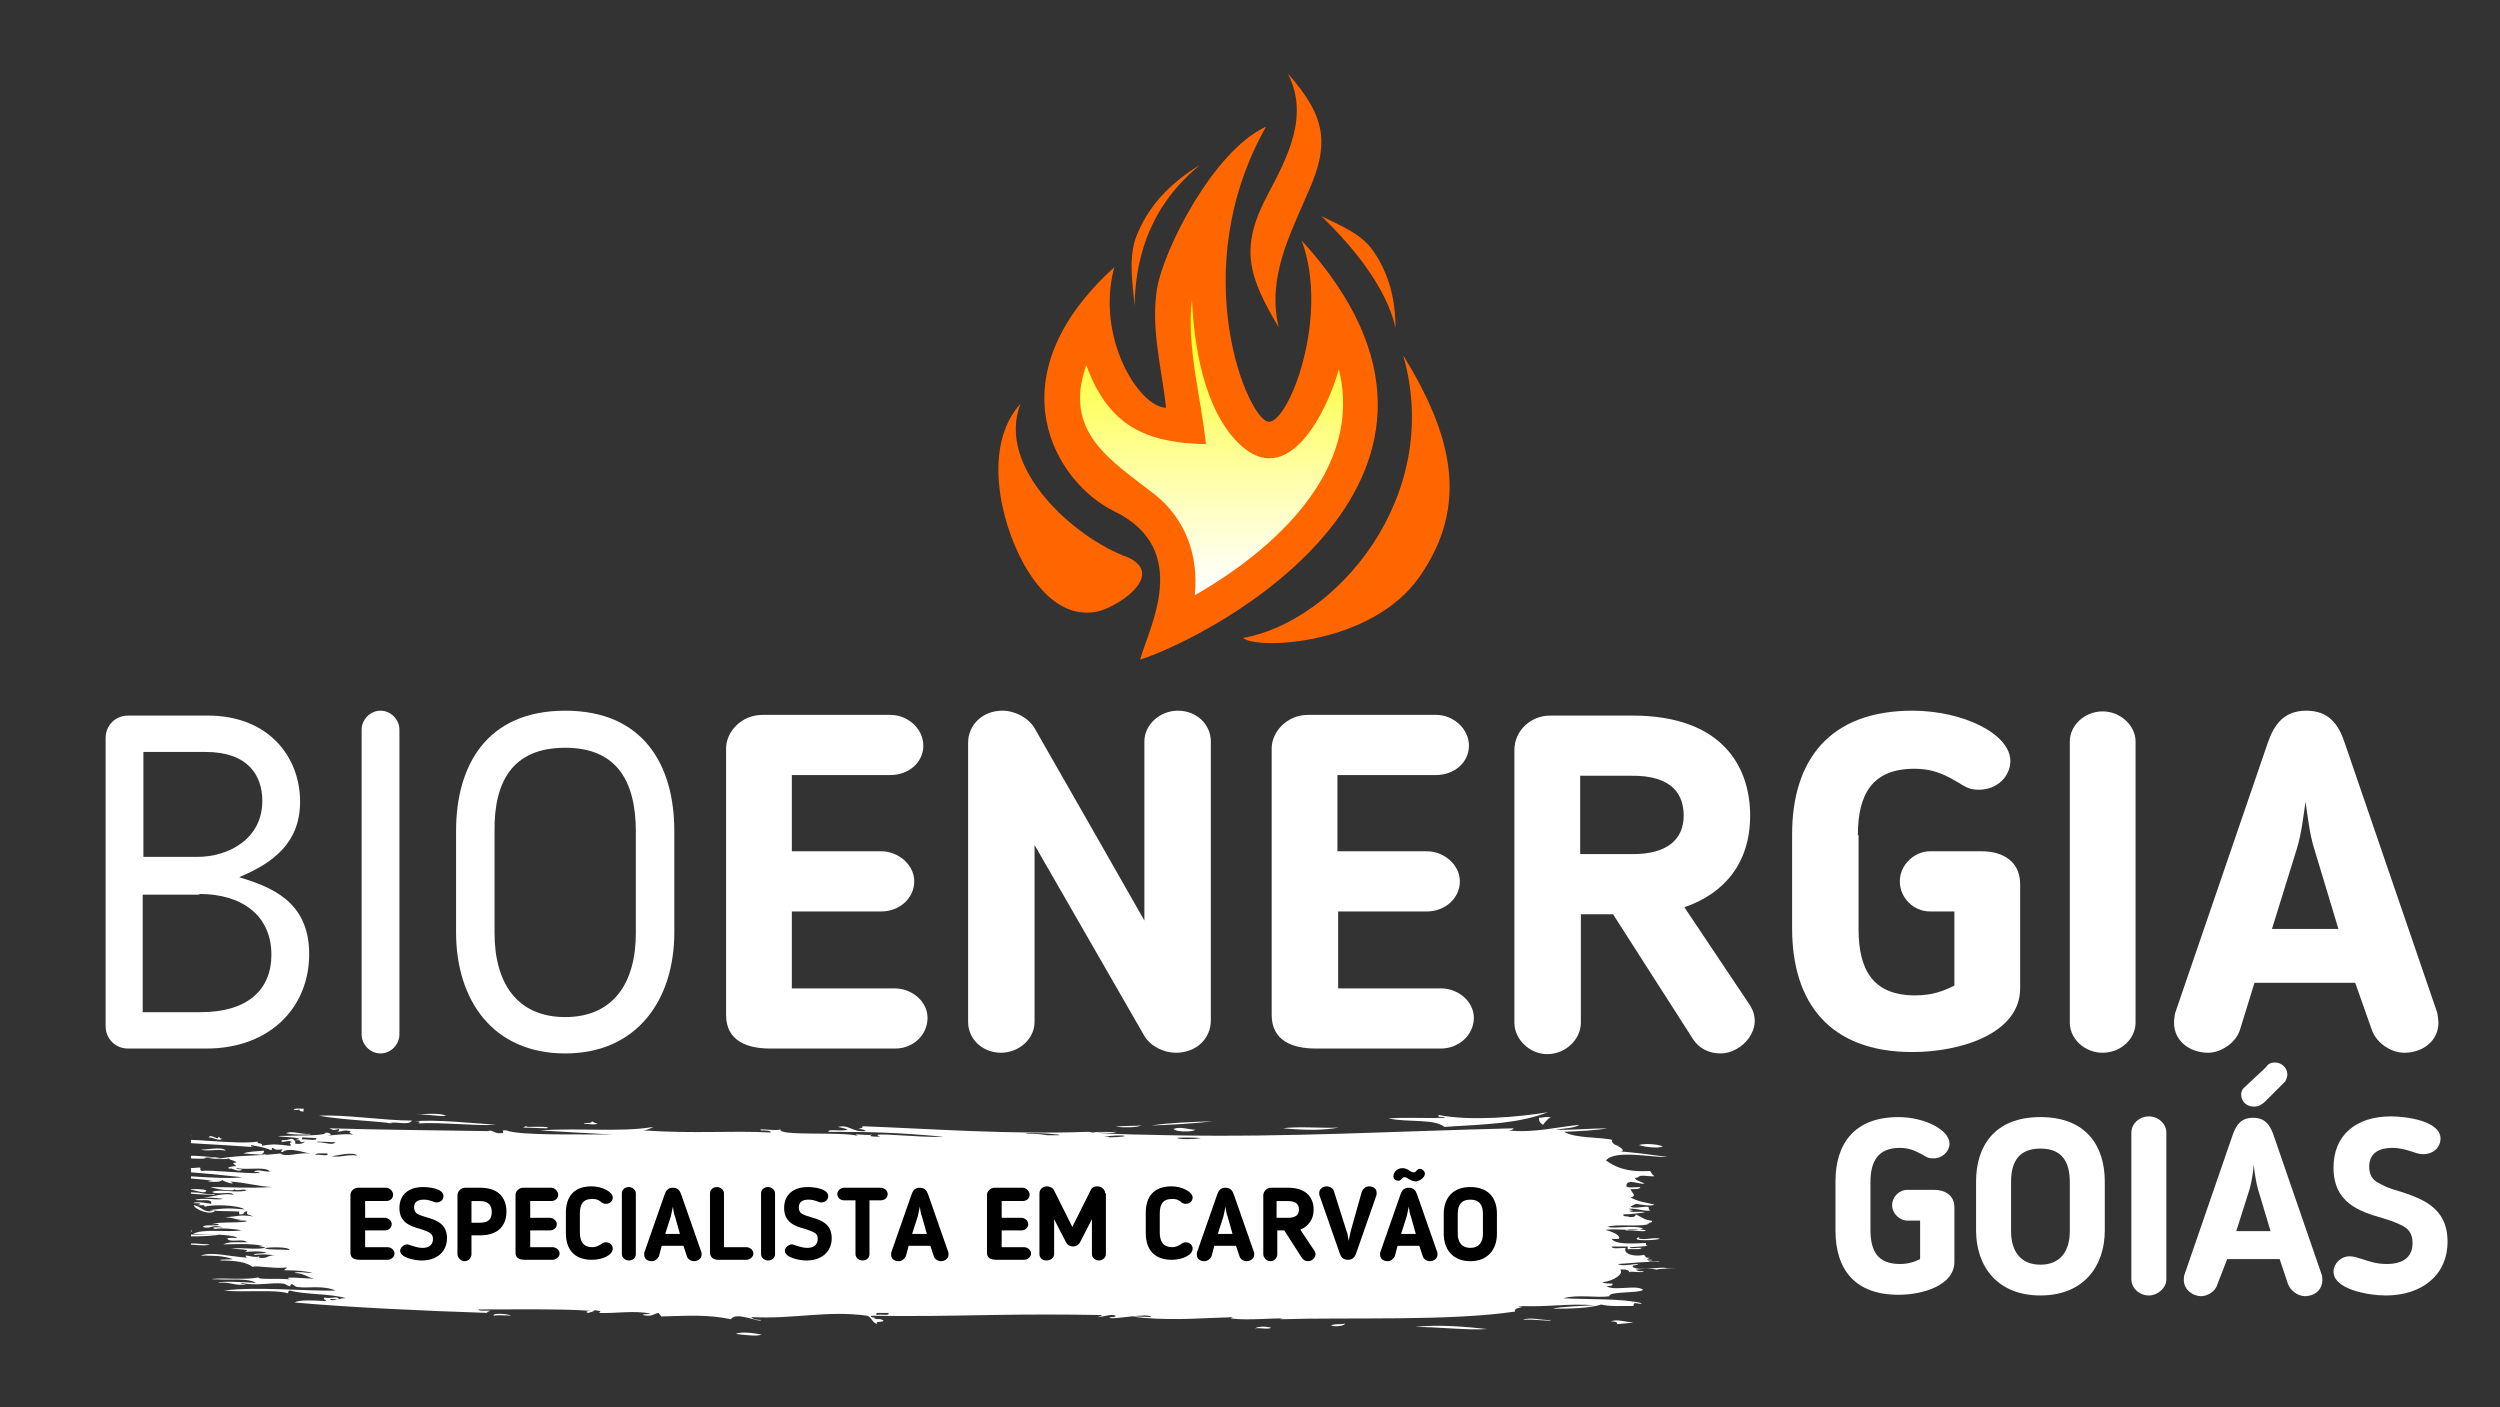 <?xml version="1.0" encoding="utf-8"?>
<!-- Generator: Adobe Illustrator 25.4.1, SVG Export Plug-In . SVG Version: 6.00 Build 0)  -->
<svg version="1.1" id="Camada_1" xmlns="http://www.w3.org/2000/svg" xmlns:xlink="http://www.w3.org/1999/xlink" x="0px" y="0px"
	 viewBox="0 0 357.4 201.2" style="enable-background:new 0 0 357.4 201.2;" xml:space="preserve">
<rect x="0" y="0" width="357.4" height="201.2" fill="#333333" stroke="none"/>
<style type="text/css">
	.st0{display:none;}
	.st1{display:inline;}
	.st2{display:inline;clip-path:url(#SVGID_00000010311228793615658210000007797294554097305231_);fill:#FFFFFF;}
	.st3{display:inline;clip-path:url(#SVGID_00000123435476718881403660000004219388907312716191_);}
	.st4{clip-path:url(#SVGID_00000002357322094516428690000016564447510719166865_);fill:#FF6600;}
	
		.st5{clip-path:url(#SVGID_00000002357322094516428690000016564447510719166865_);fill:url(#SVGID_00000049209985203023922700000001518020312097619344_);}
	.st6{clip-path:url(#SVGID_00000011024584536944051520000006068621697136293779_);fill:#FFFFFF;}
	
		.st7{clip-path:url(#SVGID_00000014613905418039387710000016541281663117505420_);fill:url(#SVGID_00000148663076634459939860000016154634952849087661_);}
	.st8{clip-path:url(#SVGID_00000168084881269846251390000001613761292558709916_);}
</style>
<g class="st0">
	<defs>
		<rect id="SVGID_1_" x="-6.9" y="-43.4" width="375" height="382.5"/>
	</defs>
	<clipPath id="SVGID_00000158738962758521631400000017324397677460154527_" class="st1">
		<use xlink:href="#SVGID_1_"  style="overflow:visible;"/>
	</clipPath>
	
		<rect x="-6.9" y="-43.4" style="display:inline;clip-path:url(#SVGID_00000158738962758521631400000017324397677460154527_);fill:#FFFFFF;" width="375" height="382.5"/>
	
		<rect x="-6.9" y="-43.4" style="display:inline;clip-path:url(#SVGID_00000158738962758521631400000017324397677460154527_);fill:#FFFFFF;" width="375" height="375"/>
</g>
<g class="st0">
	<defs>
		<rect id="SVGID_00000129927053627864685310000001675363075105600162_" x="-6.9" y="-43.4" width="375" height="375"/>
	</defs>
	<clipPath id="SVGID_00000070818377739250728530000015134223120785459362_" class="st1">
		<use xlink:href="#SVGID_00000129927053627864685310000001675363075105600162_"  style="overflow:visible;"/>
	</clipPath>
	
		<rect x="-6.9" y="-43.4" style="display:inline;clip-path:url(#SVGID_00000070818377739250728530000015134223120785459362_);" width="375" height="375"/>
</g>
<g>
	<defs>
		<rect id="SVGID_00000125588286385765714640000011364740880545388451_" x="140.5" y="10.5" width="76.4" height="83.9"/>
	</defs>
	<clipPath id="SVGID_00000109749122481481748050000010628472434742605232_">
		<use xlink:href="#SVGID_00000125588286385765714640000011364740880545388451_"  style="overflow:visible;"/>
	</clipPath>
	<path style="clip-path:url(#SVGID_00000109749122481481748050000010628472434742605232_);fill:#FF6600;" d="M163,94.3
		c1.1-4.3,7.6-15.7-3.7-21.2c-8.4-4.1-17.5-19,0-34.9c-2.7,10,3.5,20,7.4,20.1c-0.6-5.6-2.2-11.2-1.3-17c0.9-5.5,8-19.7,15.6-23.2
		c-11.7,20.7-2.5,42.2,0.4,42.2c2.9,0,8.7-15,4.7-25.9C216.9,68.1,173.5,90.9,163,94.3z"/>
	<path style="clip-path:url(#SVGID_00000109749122481481748050000010628472434742605232_);fill:#FF6600;" d="M167.1,89.9
		c2.4-7.7,1.2-15.3-6.7-19.1c-10.1-5-10.3-17.5-4.2-25.6c0.7,7.6,4.8,16,13.3,15.7c-0.5-4.9-1.6-9.8-1.8-14.7
		c-0.3-6.6,3-12.8,6.6-18.1c-2.6,9.8-2.5,22.2,2.8,31.2c7.2,12.4,12.9-10.8,13-15.7C202.4,63.8,184.7,81.6,167.1,89.9z"/>
	
		<linearGradient id="SVGID_00000069365170407733575700000017226269831555487914_" gradientUnits="userSpaceOnUse" x1="89.961" y1="93.676" x2="89.961" y2="206.849" gradientTransform="matrix(0.372 0 0 -0.374 139.643 120.154)">
		<stop  offset="0" style="stop-color:#FFFFFF"/>
		<stop  offset="9.500001e-02" style="stop-color:#FFFFF0"/>
		<stop  offset="0.278" style="stop-color:#FFFFC8"/>
		<stop  offset="0.532" style="stop-color:#FFFF87"/>
		<stop  offset="0.842" style="stop-color:#FFFF2F"/>
		<stop  offset="1" style="stop-color:#FFFF00"/>
	</linearGradient>
	
		<path style="clip-path:url(#SVGID_00000109749122481481748050000010628472434742605232_);fill:url(#SVGID_00000069365170407733575700000017226269831555487914_);" d="
		M170.8,85.1c0.6-5.6-1.3-10.9-5.7-14.4c-6.3-4.9-13.2-8.9-9.8-18.5c3.2,8.8,8.6,11.1,17.1,11.3c-0.7-6.7-2.8-14-2-20.7
		c0.3,6.6,1.7,15.7,6.7,20.6c7.2,7,12.8-5.1,14.3-10.6C195,67.2,182,78.7,170.8,85.1z"/>
	<path style="clip-path:url(#SVGID_00000109749122481481748050000010628472434742605232_);fill:#FF6600;" d="M182.8,46.8
		c-4.3-7.3-5.7-11.3-1.5-19.1c2.8-5.3,5.9-11.2,2.8-17.2c5.5,6.2,6,10.1,2.9,17C184.5,33.4,181.1,39.6,182.8,46.8z"/>
	<path style="clip-path:url(#SVGID_00000109749122481481748050000010628472434742605232_);fill:#FF6600;" d="M181.1,40.3
		c-3.2-8.6,5-15.1,5.7-23.4C189.9,24.3,182,32.9,181.1,40.3z"/>
	<path style="clip-path:url(#SVGID_00000109749122481481748050000010628472434742605232_);fill:#FF6600;" d="M162.2,43.7
		c-0.3-3.4-1-7.3,0.5-10.5c1.8-4.2,4.9-7.2,8.8-9.6C169.4,25.5,162.4,31,162.2,43.7z"/>
	<path style="clip-path:url(#SVGID_00000109749122481481748050000010628472434742605232_);fill:#FF6600;" d="M188.9,30.9
		c2.6,1.3,5.8,2.5,7.5,5.1c2.2,3.2,3.1,6.9,3.1,10.9C199,44.5,197.1,38.8,188.9,30.9z"/>
	<path style="clip-path:url(#SVGID_00000109749122481481748050000010628472434742605232_);fill:#FF6600;" d="M161.3,79.7
		c-7.6-2.7-19-12.8-15.4-22c-5.4,6-3,16.7,0.5,23c2.1,3.7,5.4,7.5,10.1,6.8C159.4,87.1,166.8,82.3,161.3,79.7z"/>
	<path style="clip-path:url(#SVGID_00000109749122481481748050000010628472434742605232_);fill:#FF6600;" d="M155.3,85.2
		c-6.3,0-9.3-10.4-9.9-15.2c3.9,6.3,9.4,8.5,15.3,12.3C159.6,83.8,157.2,85.2,155.3,85.2z"/>
	<path style="clip-path:url(#SVGID_00000109749122481481748050000010628472434742605232_);fill:#FF6600;" d="M177.7,91.2
		c13.2-2.3,28.7-20.1,22.9-40.4c6.9,11.2,9.6,21.3,2.3,31.7C196,92.3,179.6,92.9,177.7,91.2z"/>
	<path style="clip-path:url(#SVGID_00000109749122481481748050000010628472434742605232_);fill:#FF6600;" d="M190.1,88.1
		c7.5-5.8,12.7-14.6,14-24C206.9,75,200.6,85,190.1,88.1z"/>
</g>
<g>
	<defs>
		<rect id="SVGID_00000005252896144357443370000000013007785238112662_" x="-6.9" y="-43.4" width="375" height="375"/>
	</defs>
	<clipPath id="SVGID_00000032632477811154186240000010435907536165304978_">
		<use xlink:href="#SVGID_00000005252896144357443370000000013007785238112662_"  style="overflow:visible;"/>
	</clipPath>
	<path style="clip-path:url(#SVGID_00000032632477811154186240000010435907536165304978_);fill:#FFFFFF;" d="M29.5,149.9
		c9.1,0,14.7-5.9,14.7-13.5c0-7.6-5.5-9.6-10-11c5-2.1,8.7-5,8.7-10.8c0-6.3-4.4-12.3-13.2-12.3H18.3c-1.8,0-3.2,1.4-3.2,3.2v41.2
		c0,1.8,1.4,3.2,3.2,3.2H29.5z M28.5,127.8c6,0,10.3,3,10.3,8.7c0,4.9-3.3,8.2-10.1,8.2h-8.3v-16.8H28.5z M20.5,122.5v-15h8.9
		c6.1,0,8.1,3.4,8.1,7c0,5.5-4.9,8-9.3,8H20.5z"/>
	<path style="clip-path:url(#SVGID_00000032632477811154186240000010435907536165304978_);fill:#FFFFFF;" d="M51.7,147.9
		c0,1.4,1.2,2.7,2.7,2.7c1.5,0,2.7-1.3,2.7-2.7v-43.6c0-1.4-1.2-2.7-2.7-2.7c-1.5,0-2.7,1.3-2.7,2.7V147.9z"/>
	<path style="clip-path:url(#SVGID_00000032632477811154186240000010435907536165304978_);fill:#FFFFFF;" d="M80.8,106.9
		c7.4,0,10.1,4.8,10.1,12v14.5c0,7.1-3.2,12-10.1,12s-10.1-4.9-10.1-12v-14.5C70.6,111.7,73.3,106.9,80.8,106.9z M80.8,150.6
		c10.3,0,15.6-7.7,15.6-17.3v-14.5c0-9.4-4.4-17.2-15.6-17.2s-15.6,7.8-15.6,17.2v14.5C65.2,142.9,70.4,150.6,80.8,150.6z"/>
	<path style="clip-path:url(#SVGID_00000032632477811154186240000010435907536165304978_);fill:#FFFFFF;" d="M132.6,145.5
		c0-2.3-2.2-4.2-4.7-4.2h-14.7v-11h12.8c2.6,0,4.7-1.9,4.7-4.3c0-2.4-2.3-4.3-4.7-4.3h-12.8v-10.9h14.1c2.6,0,4.7-1.8,4.7-4.2
		c0-2.4-2.2-4.4-4.7-4.4h-18.3c-3,0-5.2,2.4-5.2,4.8v38.1c0,3.7,3,4.8,6.3,4.8h17.9C130.5,149.9,132.6,148,132.6,145.5z"/>
	<path style="clip-path:url(#SVGID_00000032632477811154186240000010435907536165304978_);fill:#FFFFFF;" d="M168.1,150.5
		c3,0,5-2.1,5-4.6V106c0-2.4-2-4.4-4.7-4.4c-2.6,0-4.8,2-4.8,4.4v25.6c-6.2-10.9-9.7-17-15.7-27.5c-0.9-1.5-2.8-2.5-4.6-2.5
		c-2.8,0-4.9,2-4.9,4.6v39.9c0,2.4,2,4.4,4.7,4.4c2.6,0,4.8-2,4.8-4.4v-25.3l15.7,27.3C164.5,149.6,166.4,150.5,168.1,150.5z"/>
	<path style="clip-path:url(#SVGID_00000032632477811154186240000010435907536165304978_);fill:#FFFFFF;" d="M210.7,145.5
		c0-2.3-2.2-4.2-4.7-4.2h-14.7v-11H204c2.6,0,4.7-1.9,4.7-4.3c0-2.4-2.3-4.3-4.7-4.3h-12.8v-10.9h14.1c2.6,0,4.7-1.8,4.7-4.2
		c0-2.4-2.2-4.4-4.7-4.4h-18.3c-3,0-5.2,2.4-5.2,4.8v38.1c0,3.7,3,4.8,6.3,4.8h17.9C208.5,149.9,210.7,148,210.7,145.5z"/>
	<path style="clip-path:url(#SVGID_00000032632477811154186240000010435907536165304978_);fill:#FFFFFF;" d="M240.7,116.6
		c0,3.5-2.5,5.5-7.2,5.5h-7.6v-11.2h7.2C239.3,110.8,240.7,113.8,240.7,116.6z M250.2,116.6c0-7.1-4.1-14.3-16.8-14.3h-11.8
		c-2.8,0-5.1,2.2-5.1,4.9v39c0,2.4,2.2,4.5,4.7,4.5c2.6,0,4.8-2.1,4.8-4.5v-15.5h4.6l11.4,17.8c0.9,1.4,2.3,2.1,4,2.1
		c3,0,6.4-3.6,4.1-7l-9.3-13.9C246.6,127.7,250.2,123.3,250.2,116.6z"/>
	<path style="clip-path:url(#SVGID_00000032632477811154186240000010435907536165304978_);fill:#FFFFFF;" d="M265.6,119.4
		c0-5.8,2-9.5,8.1-9.5c2.2,0,3.9,0.6,5.6,1.6l0.7,0.4c0.9,0.5,1.4,1,2.9,1c2.6,0,4.5-1.9,4.5-4.1c0-3.9-6.8-7.2-14-7.2
		c-11.8,0-17.2,7-17.2,17.7v13.4c0,10.7,5.4,17.7,17.2,17.7c7,0,15.4-2.7,15.4-9.1v-14.9c0-3.2-2.4-4.7-5.5-4.7h-7.4
		c-2.2,0-4.3,1.9-4.3,4.3c0,2.4,2,4.3,4.3,4.3h3.5v10.6c-1.6,0.8-3.2,1.4-5.6,1.4c-6.1,0-8.1-3.7-8.1-9.5V119.4z"/>
	<path style="clip-path:url(#SVGID_00000032632477811154186240000010435907536165304978_);fill:#FFFFFF;" d="M295.9,146.2
		c0,2.3,2.1,4.3,4.7,4.3c2.6,0,4.7-2,4.7-4.3V106c0-2.3-2.2-4.3-4.7-4.3c-2.6,0-4.7,2-4.7,4.3V146.2z"/>
	<path style="clip-path:url(#SVGID_00000032632477811154186240000010435907536165304978_);fill:#FFFFFF;" d="M334.3,132.8h-9.5
		l3.6-11.6c0.6-2,0.9-4.5,1.2-6.6c0.3,2.1,0.6,4.7,1.2,6.6L334.3,132.8z M322.3,140.5h14.4l2.4,6.8c0.7,1.9,2.8,3.2,4.6,3.2
		c2.8,0,4.9-1.8,4.9-4.3c0-0.3-0.1-1.1-0.2-1.5l-13.2-38.5c-0.9-2.7-2.3-4.6-5.5-4.6c-3.2,0-4.6,2-5.5,4.6L311,144.7
		c-0.1,0.3-0.2,1.1-0.2,1.5c0,2.6,2.2,4.3,4.9,4.3c1.6,0,3.8-1.2,4.5-3.2L322.3,140.5z"/>
	<path style="clip-path:url(#SVGID_00000032632477811154186240000010435907536165304978_);fill:#FFFFFF;" d="M267.4,169
		c0-3,1.1-4.9,4.2-4.9c1.1,0,2,0.3,2.9,0.8l0.4,0.2c0.5,0.3,0.7,0.5,1.5,0.5c1.3,0,2.3-1,2.3-2.1c0-2-3.6-3.8-7.3-3.8
		c-6.2,0-9,3.7-9,9.2v7c0,5.6,2.8,9.2,9,9.2c3.6,0,8-1.4,8-4.7v-7.8c0-1.7-1.3-2.5-2.9-2.5h-3.8c-1.2,0-2.2,1-2.2,2.2
		s1.1,2.2,2.2,2.2h1.8v5.5c-0.8,0.4-1.7,0.7-2.9,0.7c-3.2,0-4.2-1.9-4.2-4.9V169z"/>
	<path style="clip-path:url(#SVGID_00000032632477811154186240000010435907536165304978_);fill:#FFFFFF;" d="M291.7,164.2
		c3.1,0,4.2,1.9,4.2,4.8v7c0,2.8-1.3,4.8-4.2,4.8c-2.9,0-4.2-2-4.2-4.8v-7C287.5,166.1,288.6,164.2,291.7,164.2z M291.7,185.2
		c6.1,0,9.2-4.1,9.2-9.3v-7c0-5-2.6-9.2-9.2-9.2c-6.6,0-9.2,4.2-9.2,9.2v7C282.5,181.1,285.6,185.2,291.7,185.2z"/>
	<path style="clip-path:url(#SVGID_00000032632477811154186240000010435907536165304978_);fill:#FFFFFF;" d="M304.7,182.9
		c0,1.2,1.1,2.3,2.5,2.3c1.3,0,2.5-1.1,2.5-2.3v-21c0-1.2-1.1-2.3-2.5-2.3c-1.4,0-2.5,1.1-2.5,2.3V182.9z"/>
	<path style="clip-path:url(#SVGID_00000032632477811154186240000010435907536165304978_);fill:#FFFFFF;" d="M320.7,155.6
		c-0.2,0.3-0.3,0.5-0.3,0.9c0,1,0.8,1.7,1.8,1.7c0.8,0,1.1-0.3,1.6-0.7l2.9-2.9c0.2-0.4,0.3-0.7,0.3-1c0-1-0.9-1.7-1.7-1.7
		c-0.8,0-1,0.2-1.4,0.7l-0.3,0.3L320.7,155.6z M324.6,176h-4.9l1.9-6c0.3-1,0.5-2.4,0.6-3.5c0.1,1.1,0.3,2.4,0.6,3.5L324.6,176z
		 M318.4,180h7.5l1.2,3.6c0.4,1,1.5,1.7,2.4,1.7c1.4,0,2.5-0.9,2.5-2.3c0-0.2,0-0.6-0.1-0.8l-6.9-20c-0.5-1.4-1.2-2.4-2.9-2.4
		s-2.4,1-2.9,2.4l-6.9,20c-0.1,0.2-0.1,0.6-0.1,0.8c0,1.3,1.2,2.3,2.5,2.3c0.8,0,2-0.6,2.3-1.7L318.4,180z"/>
	<path style="clip-path:url(#SVGID_00000032632477811154186240000010435907536165304978_);fill:#FFFFFF;" d="M344.9,177.7
		c0,1.9-1.2,3-3.7,3c-1.5,0-2.6-0.4-3.5-0.7c-0.7-0.2-1.2-0.4-1.8-0.4c-1.3,0-2.3,1.1-2.3,2.2c0,2.5,4.9,3.4,7.5,3.4
		c5,0,8.8-2.8,8.8-7.7c0-5-3.8-6.2-7.2-7.3c-0.8-0.2-1.6-0.5-2.5-1c-0.6-0.3-1.5-0.8-1.5-2.4c0-2.1,1.6-2.7,3.3-2.7
		c1.2,0,2,0.3,2.7,0.5c0.6,0.2,1.1,0.4,1.7,0.4c1.6,0,2.5-1.1,2.5-2.2c0-2.6-5-3.2-7.1-3.2c-5,0-8.2,2.7-8.2,7.3
		c0,5.1,3.7,6.3,7.2,7.3c1,0.3,1.8,0.6,2.6,1C344.1,175.6,344.9,176.1,344.9,177.7z"/>
</g>
<g>
	<defs>
		<rect id="SVGID_00000101082631523679690560000016331478462739271325_" x="27.3" y="156.5" width="214.2" height="34.7"/>
	</defs>
	<clipPath id="SVGID_00000176009263025444553610000017667809588922696590_">
		<use xlink:href="#SVGID_00000101082631523679690560000016331478462739271325_"  style="overflow:visible;"/>
	</clipPath>
	
		<linearGradient id="SVGID_00000168075016141499571600000006061092475069916819_" gradientUnits="userSpaceOnUse" x1="31.523" y1="362.63" x2="219.517" y2="362.63" gradientTransform="matrix(1.219 0 0 -1.214 -28.056 613.991)">
		<stop  offset="0" style="stop-color:#FFFFFF"/>
		<stop  offset="0.323" style="stop-color:#FFFFFF"/>
		<stop  offset="1" style="stop-color:#FFFFFF"/>
	</linearGradient>
	
		<path style="clip-path:url(#SVGID_00000176009263025444553610000017667809588922696590_);fill:url(#SVGID_00000168075016141499571600000006061092475069916819_);" d="
		M30,177.9c-1.1,0-2.8-0.3-3.4,0C27.6,177.9,29.4,178.2,30,177.9z M24.3,178.4c0.7-0.1,2.7,0.1,2,0C25.8,178,24.3,177.8,24.3,178.4z
		 M70.6,188.1c0.7-0.2,3,0.1,2.3-0.1C72.2,187.8,70.3,187.7,70.6,188.1z M179.4,189.9c0.7-0.1,2.1,0.2,2.3-0.1
		C180.9,189.6,179.9,189.6,179.4,189.9z M192.3,189.2c-0.5,0.2-1.7,0-2,0.3C190.7,189.7,192.2,189.6,192.3,189.2z M30.6,170.8
		c0.1-0.1,0.4-0.3,0-0.1c-0.9,0.1-2.1-0.2-2.3-0.2C23.1,170.2,27.2,170.8,30.6,170.8z M29.5,170.2c-0.1-0.2-2.1-0.3-2.3-0.1
		C28,170.1,29.3,170.8,29.5,170.2z M24.4,176.1c1.7,0,2.5,0.1,3.1,0c-0.5-0.1,0.2-0.2-0.3-0.3c0.1,0.2-1.6,0.2-1.4-0.1
		c0.2,0,0.3-0.1,0-0.1C25.7,176,24.6,175.8,24.4,176.1z M19.5,177.4c1.2-0.1,2.2,0.5,2.8,0.1C21.7,177.4,19,177,19.5,177.4z
		 M20.9,170.1c1,0.1,3.1,0.5,4,0.2C23.4,170.3,21.8,169.7,20.9,170.1z M31.5,176.5c-3.7,0-5.7-0.1-7.7,0.2
		C26.8,176.8,29.7,176.8,31.5,176.5z M21,173.7c0.2,0.1,3.1,0,2.9-0.1c-1,0.1-1.2-0.2-1.7-0.3c-0.2,0.2-0.9,0.1-0.3,0.4
		C21.6,173.6,21.1,173.5,21,173.7z M105.2,190.7c1,0.1,2.9,0.4,3.7,0.1C107.9,190.6,106,190.3,105.2,190.7z M32.3,164.5
		c-0.6-0.7-3,0-3.7-0.2C29.6,164.7,30.8,164.2,32.3,164.5z M25.1,165.5c3.4,0.2,3.7,0.2,6.3,0C28.5,165.3,27,165,25.1,165.5z
		 M23.8,164.1 M23.3,167.4c-0.9-0.1-1.9-0.3-2.3,0.2C22,167.6,22.9,167.6,23.3,167.4z M30.8,173c-1.7,0.6-2-0.6-3.1-0.7
		C27.8,172.9,30.3,173.9,30.8,173z M230.3,188.9c0.6,0,0.9,0.1,0.9,0.4c0.8-0.1,1.8-0.1,2.3-0.3
		C232.4,189.1,231.3,188.5,230.3,188.9z M37.7,164.5c-1,0.1-2.2,0.1-2.9,0.4c1.4,0.1,3.8,0.3,3.1,0.1
		C36.8,165.1,38,164.9,37.7,164.5z M202.3,189.7c3.5,0,7.4,0.5,10.3,0.3C209.8,189.7,205.7,189.3,202.3,189.7z M217.7,188.7
		c1.4-0.2,4,0.3,4,0C220.3,188.8,218.8,188.2,217.7,188.7z M237.3,177.1c-0.8-0.3-2.3,0.3-3.1-0.1c0.2,0,0.3-0.1,0-0.1
		C233,177.5,236.9,177.3,237.3,177.1z M235.3,175.9c-0.3-0.2-3.5-0.2-2.8,0C233.6,175.8,235,176.2,235.3,175.9z M231.6,163.7
		 M163.2,160.9c-1.3,0.1-2.7,0-3.7,0.2C161,161.2,162.4,161.2,163.2,160.9z M85.4,160.6c-0.4,0-0.5-0.2-0.8-0.3
		c0.1,0.4-1.1,0.1-1.1,0.4C84,160.6,85.2,160.9,85.4,160.6z M171.7,162.7c-1-0.1-3.5-0.1-3.4,0C168.6,162.9,170.7,162.9,171.7,162.7
		z M157.8,162.5c0.3,0,0.8,0,0.8,0.1C162.4,162.5,160.6,162.1,157.8,162.5z M146.7,162.1c1.4-0.1,2.3,0.1,3.1,0.2
		C154.9,162.4,146.6,161.7,146.7,162.1z M127,187.7c-0.6,0-1.1,0-1.7,0c0,0.1,0,0.2,0,0.3C125.9,187.8,127.3,188.2,127,187.7z
		 M51.1,165.2c-0.6-0.6-2.9,0-3.7,0.1C49,165.5,49.3,165,51.1,165.2z M48,163.3c-0.7,0-3.2-0.2-2.6,0
		C46.7,163.3,47.4,163.8,48,163.3z M46.8,164.9c-0.8,0-1.7-0.1-1.7,0.2C45.7,165,47.1,165.4,46.8,164.9z M45.2,162.7l-2-0.1l0,0.3
		C43.8,162.8,45.4,163.2,45.2,162.7z M41.4,178.7c-0.1-0.5-2.9-0.4-3.4-0.3C37.5,178.7,40.5,178.6,41.4,178.7z M236.8,181.5
		c-0.8-0.2-2-0.1-2.9,0c0.1,0.2,0.5,0.3,1.1,0.2c-0.2,0.4-2.1-0.1-2,0.2c-0.2-0.1,0-0.5-1.4-0.4c0.6,0.5-0.7,1.6-2.5,1.8
		c0.2,0.2,0.9,0.2,1.4,0.2c0.2,0.4-0.6,0.3-0.8,0.4c1.2,0.7,4.3-0.3,5.2,0.5c-0.5,0.5-5.1,0.2-4.8,0.9c-1.7,0.3-4.5-0.3-6.6,0.3
		c3.8,0.2,8.3,0,11.2,0.7c-0.2,0.2-0.5,0-0.9,0c-0.3,0-0.2,0.2-0.3,0.4c-2.2,0-3.2,0.1-4.6-0.2c-1.5,0.5-4.2,0.6-6.9,0.6
		c0.9-0.3,4.1-0.4,6-0.5c-4-0.3-6.7,0.3-10.9,0.1c0,0.1,0.3,0.1,0.6,0.1c-0.4,0.2-1.3,0.2-1.1,0.7c-9.3,1.4-24.1,0.8-33.5,1.1
		c0-0.1,0.3-0.1,0.6-0.1c-2-0.1-5,0.3-7.7,0c0-0.1,0.2-0.2,0.5-0.2c-4.4,0.1-8.2,0.5-13,0.1c-4-0.4,1.2-0.1,1.1-0.1
		c-0.4-0.7-5.3,0.4-6,0.1c0.1-0.2,0.9,0,0.9-0.3c-0.7-0.3-1.4,0.1-2.6,0.2c0.1-0.1,0.6-0.1,0.6-0.3c-5.3-0.1-10.7-0.1-16.2,0
		c-5.5,0.1-11.1,0.2-16.7,0.1c-0.5,0.3,1.3,0.3,0.3,0.4c0.5,0.2,0.9-0.1,1.4,0.3c-0.1,0.3-1.3,0-0.9,0.5c-0.8-0.3-0.7-0.9-1.4-1.2
		c-5.7-0.8-10.4,0.5-16.6,0.2c0.2,0.3,0.8,0.4,1.4,0.4c-0.1,0.5-3.6-1.3-4.3-0.1c-3.4-0.7-5.9-0.5-10-0.4c0-0.2-0.3-0.3-0.3-0.5
		c-0.9,0.1-0.8,0.6-2.3,0.3c0-0.2,1-0.1,1.1-0.2c-2.3-0.5-5,0-7.4-0.1c0.6-0.3-0.1-0.3-0.6-0.4c-0.2,0.2-0.2,0.2-0.9,0.4
		c-0.5-0.1-0.2-0.3,0.3-0.3c-3.8-0.3-10.3-0.2-16-0.2c0,0.3,1.2,0.1,1.7,0.2c-0.2,0.1-0.8,0.2-0.3,0.3c-9.2-0.3-20.1-0.8-27.7-1.5
		c0.7-0.4,2.6-0.3,4.3-0.2c0.7,0-0.4-0.2,0-0.5c1,0.2,1.5-0.2,2,0.1c0.2,0.4-1.3-0.1-1.2,0.2c0.5,0.3,1.4-0.3,2.3-0.2
		c-2.3-0.7-6-0.5-8-1.1c-0.3,0-0.3,0.2-0.3,0.4c-2-0.6-6.2-0.1-9.2-0.4c4.7-0.6,11.6,0.1,16,0c-1.9-0.8-4-0.3-5.4-0.5
		c-0.4,0-0.7-0.4-0.8-0.4c-0.3-0.1-0.3,0.3-0.3,0.3c-0.5-0.1-0.7-0.4-1.1-0.4c-1.7-0.2-3.5,0.4-6-0.1c0,0.2,0.5,0.1,0.8,0.2
		c-1.7,0.3-2.1-0.4-4-0.2c0.3-0.3,3.6-0.1,5.4,0c-1.1-0.7-3.7-0.4-5.4-0.5c0.7,0-2.1,0-0.3-0.1c0.8-0.1,4.8,0.2,6-0.2
		c0.1,0.4,2.4,0.1,4.6,0.3c-1.5-0.5,2.3-0.1,3.4-0.1c-1.2-0.3-1.5-0.8-2.8-0.8c0.3-0.3,1.8,0,2.6,0c-0.9-0.3-2.4-0.4-4-0.4
		c-0.1-0.2,0.3-0.2,0.3-0.4c-2,0.2-4-0.3-4.9-0.1c-0.8-0.6-2.2-0.9-4.5-0.9c-0.7-0.2,1.4-0.1,1.7-0.2c-1.5-0.5-2.8-0.5-4.6-0.5
		c1.5-0.6,3.9,0.1,6.6,0.3c-0.8-0.8,1.2,0.3,2-0.3c-0.1,0.1-0.3,0.1-0.3,0.3c1.4,0.2,1.1-0.4,2.3-0.3c-0.8-0.2-1.8-0.2-2.9-0.1
		c-0.6-0.2,1.4-0.2,1.7-0.3c-0.6-0.3-2.5-0.2-3.1-0.1c1.1-0.4-0.8-0.4-2-0.5c2.1-0.2,3.2,0.2,4.9-0.1c0-0.2-1.7-0.3-0.3-0.3
		c-2.1-0.4-4.4-0.2-5.7-0.2c0.9-0.4,1.5-0.3,3.4-0.3c-0.5-0.6-2.4,0.1-2.8-0.5c0.1-0.3,1.3,0,1.4-0.2c-1.3-0.5-4.1-0.4-6.3-0.5
		c1.5-0.8,4.7-0.2,6.9-0.5c-0.6-0.2-3.1-0.4-3.7-0.2c-1-0.3,0.6-0.3,1.1-0.2c-1.6-0.6-1.7,0.3-2.9-0.1c0.2-0.4,1.7-0.1,2.3-0.3
		c-0.1-0.2-0.8-0.2-0.9,0c-0.1-0.5,3.7-0.2,4.9-0.5c-0.1-0.3-2.4,0.1-0.8-0.2c-1.1-0.1-1-0.3-2.3-0.4c2.1-0.1,1.9-0.4,4-0.1
		c-0.3-0.2-1.2-0.2-0.8-0.7c-0.8-0.1-0.2,0.5-1.2,0.4c0-0.1,0-0.3,0-0.4c-1.9-0.1-2.8,0-4.3-0.2c2.2-0.3,3-0.3,5.1-0.1
		c-1.1-0.7-4.8-0.7-5.7-0.4c-0.3-0.3,0.2-0.2-1.1-0.2c0.7-0.2,0.6-0.3-0.6-0.3c0.5-0.3,2,0,2.6,0.1c0.2-0.9-1.7-0.3-2.3-0.6
		c1.3-0.3,2.9,0.1,4-0.1c-0.4-0.1-1.6-0.2-2.8-0.2c1.3-0.1,2.9-0.7,4.3-0.4c-0.4-0.6-2.1,0.1-3.1-0.4c1.3-0.5,3.2,0.2,4.9-0.2
		c-0.2-0.4-1.3,0.2-1.7-0.2c0,0.4-2.6,0-3.4-0.3c3.4,0,5.1,0.2,8.8,0c-2-0.1-3.5-0.6-6-0.8c1.2,0.6-0.8,0.1-1.1-0.2
		c-0.3,0.3-1.1,0.3-2,0.2c0-0.1,0.4-0.1,0.6-0.1c-3.3-0.5-7.1-0.4-11.7-0.9c6-0.2,12,0.8,16,0.4c-6.3-0.7-9.9-0.9-18.2-1.5
		c3.5-0.3,8.4,0.5,12,0.1c0.4,0.1-0.1,0.2,0.3,0.5c1.2-0.2,6.1,0.4,8.3,0.3c0-0.2-0.5-0.1-0.8-0.2c0.6-0.4,1.2,0,2.3,0
		c-0.6-0.8-2.9-0.2-4.8-0.5c0,0.2,0.5,0.1,0.8,0.2c-0.5,0.5-1.7-0.4-1.7-0.1c-0.8-0.2,0.4-0.4,0.9-0.4c-0.2-0.2-0.9-0.5,0-0.5
		c-0.1-0.3-0.9-0.3-1.1-0.6c-0.2,0.1-0.5,0.1-0.9,0.1c-0.9,0-1.7-0.1-2.6-0.1c0.2-0.3,1.6,0,2.3,0c3.1-0.5,5-0.3,8.6-0.7
		c0.8,0.6,2.6-0.2,4.3,0c-0.5,0-3.2-1-4-0.2c-0.5-0.1,0-0.2,0-0.4c-0.8,0.1-1,0.1-1.4-0.2c-0.4,0,0.2,0.2-0.3,0.3
		c-0.5-0.2-1-0.4-2.8-0.7c-0.1,0.2,0.2,0.3,0.6,0.3c-5.3-0.4-10.8-0.6-17-1.1c-0.1-0.4,1.5,0.2,1.4-0.2c-0.9-0.4-3.1-0.2-4.5-0.3
		c-0.3,0.5,1.1,0.2,1.7,0.3c0.7,0.2-2.3,0.1-2.6-0.1c0.9-0.6,3.9-0.1,6-0.1c-0.2,0.1-0.3,0.2-0.3,0.4c0.3,0,0.6,0,0.9,0
		c0-0.3-0.2-0.3,0.6-0.6c0.7-0.1,0.8,0.9,1.1,0.2c1.2,0.2,0.2,0.4,1.4,0.6c0.8-0.6,8.5,0.6,11.7,0.1c-0.4,0.4,0.9,0.1,0.5,0.6
		c1.8-0.3,2.3-0.2,4,0c0.6,0-0.4-0.4,0.3-0.5c-0.2-0.5-1.8,0.3-1.4-0.3c1.1,0,1-0.2,1.4-0.2c0.4,0.1,0.6,0.4,0.5,0.7
		c0.9,0.1,1.2-0.1,1.4-0.3c-1.3,0.3,0-0.3-1.4-0.2c0.1-0.1,0.6-0.1,0.6-0.2c-0.7-0.3-2.3-0.2-3.1-0.4c2.5-0.1,6.5,0,6.8-0.4
		c0.1-0.3,1.5,0.3,0.3,0.3c0.4,0.1,2.3-0.3,3.7-0.1c-0.4-0.2-0.8-0.3-0.3-0.5c-1.2-0.2-0.9,0-2,0.1c0.2-0.1,0.3-0.2,0.3-0.4
		c-0.9,0.1-0.6,0.3-1.4-0.1c6.6,0.2,16.1,0.3,22.7,0.4c0.4-0.3,1,0.4,1.7,0.3c1.1,0-0.3-0.5,0.9-0.4c2,0.8,11,0.5,15.3,0.6
		c-3.8-0.2-7-0.4-10.5-0.6c5.9-0.4,11.5,0.3,16.2-0.5c-0.4,0.2-0.7,0.4-1.4,0.5c7.4,0.5,12.5,0,18.2,0.3c0-0.3-0.7-0.3-1.4-0.3
		c-0.7-0.4,2.6,0.2,2.8-0.2c-0.7,1.1,8.8,0.3,11.1,1c-1.2-0.5,1.1,0,2-0.2c-0.8,0.3,0.4,0.3,1.1,0.3c-2.1-0.8,5.7,0.2,9.1,0
		c-6.7-0.6-10.1-0.7-16.5-0.7c0.1-0.5,1.6,0,2.8-0.3c-0.3-0.2-1-0.3-1.4-0.4c1.6-0.4,2,0.8,4,0.6c-0.2-0.2-0.6-0.3-1.1-0.3
		c0.2-0.1,0.7-0.1,0.6-0.4c5.2,0.2,10.5,0.5,15.8,0.7c5.4,0.2,10.9,0.3,16.5,0.1c0.2,0,0.4,0.1,0.7,0.1c0.7-0.2,2.3,0,3.3-0.1
		c-0.5,0.3-2,0.1-3.1,0.1c3,0.3,7.2,0.3,11.3,0.4c16.4,0.3,32-0.6,48.6-1c-0.1,0.2-0.4,0.3-0.8,0.3c3.7,0.4,7-0.5,10.2-0.8
		c-0.7,0.5-2.3,0.5-3.4,0.7c1.7,0.1,5.1-0.2,7.4-0.2c-1.7,0.3-3.9,0.4-6.2,0.5c1.7,1,5.3,0.7,7.1,1.2c-0.5-0.2-0.3,0.6,0.6,0.8
		c0.1,0,0.1,0,0.2,0c-0.1,0-0.1,0-0.2,0.1c0.1-0.1,1.3,0.7,0.3,0.7c2.5,0.2,4.7,0.5,6.8,0.8c-2.2,0.1-7.6-1.1-8.8,0.5
		c1.3,0.9,2.8,1.7,6.3,1.5c0.2,0.2,0.2,0.5,0.6,0.7c0,0.2-1.2-0.1-2,0c-0.3,0.1-0.3,0.3-0.8,0.3c0.2,0.4,0.9,0.5,1.4,0.8
		c-0.6,0.2-2.5-0.8-2.6,0.3c0,0.4,1.2,0.2,2,0.2c0,0.3-0.7,0.3-1.4,0.3c0.2,0.6,1,0.9,0,1.2c1.5,0.7,1.8,0.6,3.4,1
		c-0.4,0.3-1.9,0-2.6-0.1c-0.3,0.1-0.6,0.3-0.8,0.4c0.5,0.4,2.3-0.2,2.6,0.1c0,0.2,0,0.4,0.3,0.4c-0.7,0.3-1.9-0.3-3.1-0.2
		c0.1,0.2,1.2,0.2,0,0.3c0.4,0.3,1.7,0,2.3,0.2c-0.6,0.1-2,0.3-3.1,0.3c-0.2,0.4,0.6,0.2,0.9,0.4c0.6,0,0.9-0.1,0.8-0.4
		c1,0.4,1.2,0.8,2.3,0.9c0.5,0.4-1.3,0.3-0.3,0.4c-0.8,0.6-5,0-6,0.5c1.5,0.3,3.4-0.3,5.1,0.2c-0.9,0.5-3,0-5.4,0.2
		c1,0.3,2,0.7,2,1.2c-0.1,0.2-0.7,0.1-1.1,0.1c0.5,0.8,2.7,0.7,4.9,0.6c0,0.2,0,0.4,0.3,0.4c-0.6,0.1-1.3,0.1-2.6,0.2
		c0,0.3,1.2,0,1.7,0.1c-0.1,0.3-1.4,0.1-2,0.2l0-0.4c-0.8,0-1.5,0-2.3,0c0,0.4,1.2,0.2,2,0.2c-0.4,0.9,1.3,1.3,2.6,1
		c0.3,0.1,0.1,0.5,0.9,0.4c-0.4,0.2-0.9,0.3,0.3,0.3c0,0.1-0.3,0.1-0.6,0.1c0.1,0.3,1.5,0,1.7,0.2c-1.9-0.1-4.2,0.2-6,0.3
		c0.6,0.4,2,0,2.9,0c0,0.2-0.9,0.1-0.8,0.4c0.8,0.7,4-0.1,4.9,0.2C241.5,181.3,237.4,181.3,236.8,181.5z M75.4,161.1
		c-0.1-0.2-0.5,0-0.6,0.1c1.1,0,2.3,0.1,3.4,0.1C78.9,161,76.2,161.1,75.4,161.1z M63.8,159.5c-0.9-0.4-3-0.3-4.3-0.1
		C61.1,159.2,62.9,159.7,63.8,159.5z M59.8,160.6c3.2-0.2,8.4,0.4,11.1,0.2c-2.9-0.2-8.8-0.8-11.6-0.5
		C60,160.3,60.2,160.3,59.8,160.6z M170.9,161.5c-0.9,0-2.3-0.5-3.1-0.1C167.9,161.8,170.4,161.9,170.9,161.5z M220.6,160.8
		c0.3-0.4,0.6-0.8,1.1-1.1c-0.9-0.1-1,0.1-1.7,0.1C220,160.3,220.2,160.6,220.6,160.8z M237.7,163.9c-0.5-0.3-2.6-0.5-3.4-0.2
		C235.2,164,237.2,164.2,237.7,163.9z M198.5,159.9c3.1,0.6,6.4,0,8,1.2c6.5-0.4,10.6-0.5,14.8-2.1c-4.1,0.7-11.2,1.3-15.6,0.4
		c-0.4,0.5,1,0.1,0.8,0.4C203.4,159.9,200.8,159.7,198.5,159.9z M164.6,160.9c3.1-0.1,6.2-0.3,8.8-0.6
		C170.3,160.4,167.2,160.5,164.6,160.9z M191.4,161.2c-2.6,0.1-5.9-0.2-8,0.1C186.8,161.6,189.1,161.6,191.4,161.2z M55.5,160.6
		c1-0.4,2.9,0.4,3.4-0.4c-3.9,0-9.7-0.9-13.3-0.7c3.3,0.6,7.4,0.7,10.5,1.1C55.9,160.5,55.5,160.4,55.5,160.6z M44.3,162.1
		c-1.3,0.1-2.5-0.5-3.4-0.1C41.9,162.3,45.1,162.2,44.3,162.1z M16.9,164.7c-1.1,0.1-3.1,0.1-2.9,0.1c2.5,0.5,6.5,0.8,8.5,0.5
		c-0.4,0-1,0-0.8-0.3c-2.3,0-3.3,0.2-5.4-0.1C16.7,165,17,164.9,16.9,164.7z M14.6,159.4c-1,0-2.6-0.3-3.1,0
		C12.4,159.4,14.1,159.7,14.6,159.4z M20.4,163.7l2,0.1C22.4,163.2,20.6,163.5,20.4,163.7z M21.5,176.6c-1.6,0-5.3-0.4-5.4-0.1
		C18.1,176.4,20.4,177.2,21.5,176.6z M10.4,170.1c0.9,0,2.4,0.3,2.9,0C12.2,169.9,11.3,169.9,10.4,170.1z M42.8,158.6
		c0,0.2,0.1,0.3,0.6,0.3l0-0.4c-0.7,0-1.4-0.1-1.4,0.2C42.3,158.7,42.5,158.7,42.8,158.6z M15.3,167.4c0-0.1,0.2-0.1,0.3-0.3
		c-0.5-0.2-3.3-0.2-2.9,0.1c0.4,0,0.4-0.2,0.9-0.1C14,167.7,19.6,167.6,15.3,167.4z M31.8,162.8c-0.4,0-0.3-0.2-0.6-0.3
		c0.1,0.7-1-0.5-1.4,0.1C30.6,162.6,31.2,163.2,31.8,162.8z M18.2,162.1c3,0,6.8,0.5,9.4,0.3l-4.8-0.2
		C21.3,162.2,19.1,161.8,18.2,162.1z M20.4,169.8c-0.9,0.3-2.1-0.3-2.3,0.2C18.8,169.9,20.5,170.3,20.4,169.8z M21.2,157
		c-1.5,0-3.5-0.5-4.8-0.2C18,157,20.3,157.4,21.2,157z M12.7,162.4c1.5-0.2,2.3,0.3,3.4-0.1C15.1,162.4,12.9,161.8,12.7,162.4z
		 M23.9,160.1c-1.2,0.1-3.8-0.2-5.1-0.2C19.4,159.5,22.5,160,23.9,160.1z"/>
</g>
<g>
	<defs>
		<rect id="SVGID_00000131351215835781830950000000933652866926445758_" x="27.3" y="16.6" width="214.4" height="214.4"/>
	</defs>
	<clipPath id="SVGID_00000003809902955909992020000017897852388626450056_">
		<use xlink:href="#SVGID_00000131351215835781830950000000933652866926445758_"  style="overflow:visible;"/>
	</clipPath>
	<path style="clip-path:url(#SVGID_00000003809902955909992020000017897852388626450056_);" d="M56.4,179.2c0-0.5-0.5-0.9-1-0.9
		h-3.2v-2.4H55c0.6,0,1-0.4,1-0.9c0-0.5-0.5-0.9-1-0.9h-2.8v-2.4h3c0.6,0,1-0.4,1-0.9c0-0.5-0.5-1-1-1h-4c-0.6,0-1.1,0.5-1.1,1v8.3
		c0,0.8,0.6,1,1.4,1h3.9C55.9,180.1,56.4,179.7,56.4,179.2z"/>
	<path style="clip-path:url(#SVGID_00000003809902955909992020000017897852388626450056_);" d="M61.9,177.1c0,0.8-0.5,1.3-1.5,1.3
		c-0.6,0-1.1-0.2-1.5-0.3c-0.3-0.1-0.5-0.2-0.7-0.2c-0.5,0-1,0.5-1,0.9c0,1,2.1,1.4,3.1,1.4c2.1,0,3.6-1.2,3.6-3.2
		c0-2.1-1.6-2.6-3-3c-0.3-0.1-0.7-0.2-1.1-0.4c-0.2-0.1-0.6-0.3-0.6-1c0-0.9,0.7-1.1,1.4-1.1c0.5,0,0.8,0.1,1.1,0.2
		c0.2,0.1,0.5,0.2,0.7,0.2c0.6,0,1-0.4,1-0.9c0-1.1-2.1-1.3-2.9-1.3c-2.1,0-3.4,1.1-3.4,3c0,2.1,1.6,2.6,3,3
		c0.4,0.1,0.8,0.3,1.1,0.4C61.5,176.3,61.9,176.5,61.9,177.1z"/>
	<path style="clip-path:url(#SVGID_00000003809902955909992020000017897852388626450056_);" d="M67.4,171.7h1.2
		c1.4,0,1.7,0.8,1.7,1.6c0,1.1-0.6,1.5-1.7,1.5h-1.2V171.7z M68.7,176.6c2.3,0,3.7-1.2,3.7-3.4c0-1.8-1-3.4-3.7-3.4h-2.2
		c-0.6,0-1.1,0.5-1.1,1.1v8.4c0,0.5,0.5,1,1,1c0.6,0,1-0.5,1-1v-2.7H68.7z"/>
	<path style="clip-path:url(#SVGID_00000003809902955909992020000017897852388626450056_);" d="M80,179.2c0-0.5-0.5-0.9-1-0.9h-3.2
		v-2.4h2.8c0.6,0,1-0.4,1-0.9c0-0.5-0.5-0.9-1-0.9h-2.8v-2.4h3c0.6,0,1-0.4,1-0.9c0-0.5-0.5-1-1-1h-4c-0.6,0-1.1,0.5-1.1,1v8.3
		c0,0.8,0.6,1,1.4,1H79C79.5,180.1,80,179.7,80,179.2z"/>
	<path style="clip-path:url(#SVGID_00000003809902955909992020000017897852388626450056_);" d="M82.9,173.5c0-1.3,0.4-2.1,1.8-2.1
		c0.5,0,0.8,0.1,1.2,0.4l0.1,0.1c0.2,0.1,0.3,0.2,0.6,0.2c0.6,0,1-0.4,1-0.9c0-0.8-1.5-1.6-3-1.6c-2.6,0-3.7,1.5-3.7,3.8v2.9
		c0,2.3,1.2,3.8,3.7,3.8c1.6,0,3-0.7,3-1.6c0-0.5-0.4-0.9-1-0.9c-0.3,0-0.4,0.1-0.6,0.2l-0.1,0.1c-0.4,0.2-0.7,0.4-1.2,0.4
		c-1.3,0-1.8-0.8-1.8-2.1V173.5z"/>
	<path style="clip-path:url(#SVGID_00000003809902955909992020000017897852388626450056_);" d="M88.9,179.3c0,0.5,0.5,0.9,1,0.9
		c0.6,0,1-0.4,1-0.9v-8.7c0-0.5-0.5-0.9-1-0.9c-0.6,0-1,0.4-1,0.9V179.3z"/>
	<path style="clip-path:url(#SVGID_00000003809902955909992020000017897852388626450056_);" d="M97.2,176.4h-2.1l0.8-2.5
		c0.1-0.4,0.2-1,0.3-1.4c0.1,0.5,0.1,1,0.3,1.4L97.2,176.4z M94.6,178.1h3.1l0.5,1.5c0.1,0.4,0.6,0.7,1,0.7c0.6,0,1.1-0.4,1.1-0.9
		c0-0.1,0-0.2,0-0.3l-2.9-8.3c-0.2-0.6-0.5-1-1.2-1c-0.7,0-1,0.4-1.2,1l-2.9,8.3c0,0.1,0,0.2,0,0.3c0,0.6,0.5,0.9,1.1,0.9
		c0.4,0,0.8-0.3,1-0.7L94.6,178.1z"/>
	<path style="clip-path:url(#SVGID_00000003809902955909992020000017897852388626450056_);" d="M107.7,179.2c0-0.5-0.5-0.9-1-0.9
		h-3.2v-7.7c0-0.5-0.5-0.9-1-0.9c-0.6,0-1,0.4-1,0.9v8.5c0,0.6,0.5,1,1.1,1h4.1C107.2,180.1,107.7,179.7,107.7,179.2z"/>
	<path style="clip-path:url(#SVGID_00000003809902955909992020000017897852388626450056_);" d="M108.8,179.3c0,0.5,0.5,0.9,1,0.9
		c0.6,0,1-0.4,1-0.9v-8.7c0-0.5-0.5-0.9-1-0.9c-0.6,0-1,0.4-1,0.9V179.3z"/>
	<path style="clip-path:url(#SVGID_00000003809902955909992020000017897852388626450056_);" d="M116.9,177.1c0,0.8-0.5,1.3-1.5,1.3
		c-0.6,0-1.1-0.2-1.5-0.3c-0.3-0.1-0.5-0.2-0.7-0.2c-0.5,0-1,0.5-1,0.9c0,1,2.1,1.4,3.1,1.4c2.1,0,3.6-1.2,3.6-3.2
		c0-2.1-1.6-2.6-3-3c-0.3-0.1-0.7-0.2-1.1-0.4c-0.2-0.1-0.6-0.3-0.6-1c0-0.9,0.7-1.1,1.4-1.1c0.5,0,0.8,0.1,1.1,0.2
		c0.2,0.1,0.5,0.2,0.7,0.2c0.6,0,1-0.4,1-0.9c0-1.1-2.1-1.3-2.9-1.3c-2.1,0-3.4,1.1-3.4,3c0,2.1,1.6,2.6,3,3
		c0.4,0.1,0.8,0.3,1.1,0.4C116.6,176.3,116.9,176.5,116.9,177.1z"/>
	<path style="clip-path:url(#SVGID_00000003809902955909992020000017897852388626450056_);" d="M122.3,179.3c0,0.5,0.5,0.9,1,0.9
		c0.6,0,1-0.4,1-0.9v-7.7h1.6c0.6,0,1-0.4,1-0.9c0-0.5-0.5-0.9-1-0.9h-5.2c-0.6,0-1,0.5-1,0.9c0,0.5,0.4,0.9,1,0.9h1.6V179.3z"/>
	<path style="clip-path:url(#SVGID_00000003809902955909992020000017897852388626450056_);" d="M132.5,176.4h-2.1l0.8-2.5
		c0.1-0.4,0.2-1,0.3-1.4c0.1,0.5,0.1,1,0.3,1.4L132.5,176.4z M129.9,178.1h3.1l0.5,1.5c0.1,0.4,0.6,0.7,1,0.7c0.6,0,1.1-0.4,1.1-0.9
		c0-0.1,0-0.2,0-0.3l-2.9-8.3c-0.2-0.6-0.5-1-1.2-1c-0.7,0-1,0.4-1.2,1l-2.9,8.3c0,0.1,0,0.2,0,0.3c0,0.6,0.5,0.9,1.1,0.9
		c0.4,0,0.8-0.3,1-0.7L129.9,178.1z"/>
	<path style="clip-path:url(#SVGID_00000003809902955909992020000017897852388626450056_);" d="M147.4,179.2c0-0.5-0.5-0.9-1-0.9
		h-3.2v-2.4h2.8c0.6,0,1-0.4,1-0.9c0-0.5-0.5-0.9-1-0.9h-2.8v-2.4h3c0.6,0,1-0.4,1-0.9c0-0.5-0.5-1-1-1h-4c-0.6,0-1.1,0.5-1.1,1v8.3
		c0,0.8,0.6,1,1.4,1h3.9C146.9,180.1,147.4,179.7,147.4,179.2z"/>
	<path style="clip-path:url(#SVGID_00000003809902955909992020000017897852388626450056_);" d="M158,170.6c0-0.5-0.5-1-1.1-1
		c-0.4,0-0.8,0.1-1,0.6l-2.6,5.2l-2.6-5.2c-0.2-0.4-0.6-0.6-1-0.6c-0.6,0-1.1,0.4-1.1,1v8.7c0,0.5,0.4,0.9,1,0.9
		c0.6,0,1.1-0.4,1.1-0.9v-5l1.7,3.3c0.2,0.4,0.6,0.6,1,0.6c0.4,0,0.8-0.2,1-0.6l1.7-3.3v5c0,0.5,0.5,0.9,1,0.9c0.5,0,1-0.4,1-0.9
		V170.6z"/>
	<path style="clip-path:url(#SVGID_00000003809902955909992020000017897852388626450056_);" d="M165.8,173.5c0-1.3,0.4-2.1,1.8-2.1
		c0.5,0,0.8,0.1,1.2,0.4l0.1,0.1c0.2,0.1,0.3,0.2,0.6,0.2c0.6,0,1-0.4,1-0.9c0-0.8-1.5-1.6-3-1.6c-2.6,0-3.7,1.5-3.7,3.8v2.9
		c0,2.3,1.2,3.8,3.7,3.8c1.6,0,3-0.7,3-1.6c0-0.5-0.4-0.9-1-0.9c-0.3,0-0.4,0.1-0.6,0.2l-0.1,0.1c-0.4,0.2-0.7,0.4-1.2,0.4
		c-1.3,0-1.8-0.8-1.8-2.1V173.5z"/>
	<path style="clip-path:url(#SVGID_00000003809902955909992020000017897852388626450056_);" d="M176.2,176.4h-2.1l0.8-2.5
		c0.1-0.4,0.2-1,0.3-1.4c0.1,0.5,0.1,1,0.3,1.4L176.2,176.4z M173.6,178.1h3.1l0.5,1.5c0.1,0.4,0.6,0.7,1,0.7c0.6,0,1.1-0.4,1.1-0.9
		c0-0.1,0-0.2,0-0.3l-2.9-8.3c-0.2-0.6-0.5-1-1.2-1c-0.7,0-1,0.4-1.2,1l-2.9,8.3c0,0.1,0,0.2,0,0.3c0,0.6,0.5,0.9,1.1,0.9
		c0.4,0,0.8-0.3,1-0.7L173.6,178.1z"/>
	<path style="clip-path:url(#SVGID_00000003809902955909992020000017897852388626450056_);" d="M185.7,172.9c0,0.8-0.5,1.2-1.6,1.2
		h-1.6v-2.4h1.6C185.4,171.7,185.7,172.3,185.7,172.9z M187.8,172.9c0-1.5-0.9-3.1-3.6-3.1h-2.5c-0.6,0-1.1,0.5-1.1,1.1v8.4
		c0,0.5,0.5,1,1,1c0.6,0,1-0.5,1-1v-3.4h1l2.5,3.9c0.2,0.3,0.5,0.5,0.9,0.5c0.7,0,1.4-0.8,0.9-1.5l-2-3
		C187,175.3,187.8,174.4,187.8,172.9z"/>
	<path style="clip-path:url(#SVGID_00000003809902955909992020000017897852388626450056_);" d="M193.1,176c-0.1,0.4-0.2,1-0.3,1.4
		c-0.1-0.5-0.1-1-0.3-1.4l-1.8-5.7c-0.1-0.4-0.6-0.7-1-0.7c-0.6,0-1.1,0.4-1.1,0.9c0,0.1,0,0.2,0,0.3l2.9,8.3c0.2,0.6,0.5,1,1.2,1
		c0.7,0,1-0.4,1.2-1l2.9-8.3c0-0.1,0-0.2,0-0.3c0-0.6-0.5-0.9-1.1-0.9c-0.4,0-0.8,0.3-1,0.7L193.1,176z"/>
	<path style="clip-path:url(#SVGID_00000003809902955909992020000017897852388626450056_);" d="M203.7,167.8c0-0.4-0.4-0.7-0.7-0.7
		c-0.5,0-0.5,0.5-0.9,0.5c-0.5,0-0.8-0.6-1.6-0.6c-0.7,0-1.3,0.5-1.3,1.2c0,0.4,0.4,0.6,0.7,0.6c0.5,0,0.5-0.6,1-0.5
		c0.4,0.1,0.8,0.6,1.6,0.6C202.9,168.8,203.7,168.4,203.7,167.8z M202.4,176.4h-2.1l0.8-2.5c0.1-0.4,0.2-1,0.3-1.4
		c0.1,0.5,0.1,1,0.3,1.4L202.4,176.4z M199.8,178.1h3.1l0.5,1.5c0.1,0.4,0.6,0.7,1,0.7c0.6,0,1.1-0.4,1.1-0.9c0-0.1,0-0.2,0-0.3
		l-2.9-8.3c-0.2-0.6-0.5-1-1.2-1c-0.7,0-1,0.4-1.2,1l-2.9,8.3c0,0.1,0,0.2,0,0.3c0,0.6,0.5,0.9,1.1,0.9c0.4,0,0.8-0.3,1-0.7
		L199.8,178.1z"/>
	<path style="clip-path:url(#SVGID_00000003809902955909992020000017897852388626450056_);" d="M210.2,171.5c1.3,0,1.8,0.8,1.8,2
		v2.9c0,1.2-0.6,2-1.8,2c-1.2,0-1.8-0.8-1.8-2v-2.9C208.4,172.3,208.9,171.5,210.2,171.5z M210.2,180.3c2.5,0,3.8-1.7,3.8-3.9v-2.9
		c0-2.1-1.1-3.8-3.8-3.8c-2.7,0-3.8,1.8-3.8,3.8v2.9C206.4,178.5,207.6,180.3,210.2,180.3z"/>
</g>
</svg>
